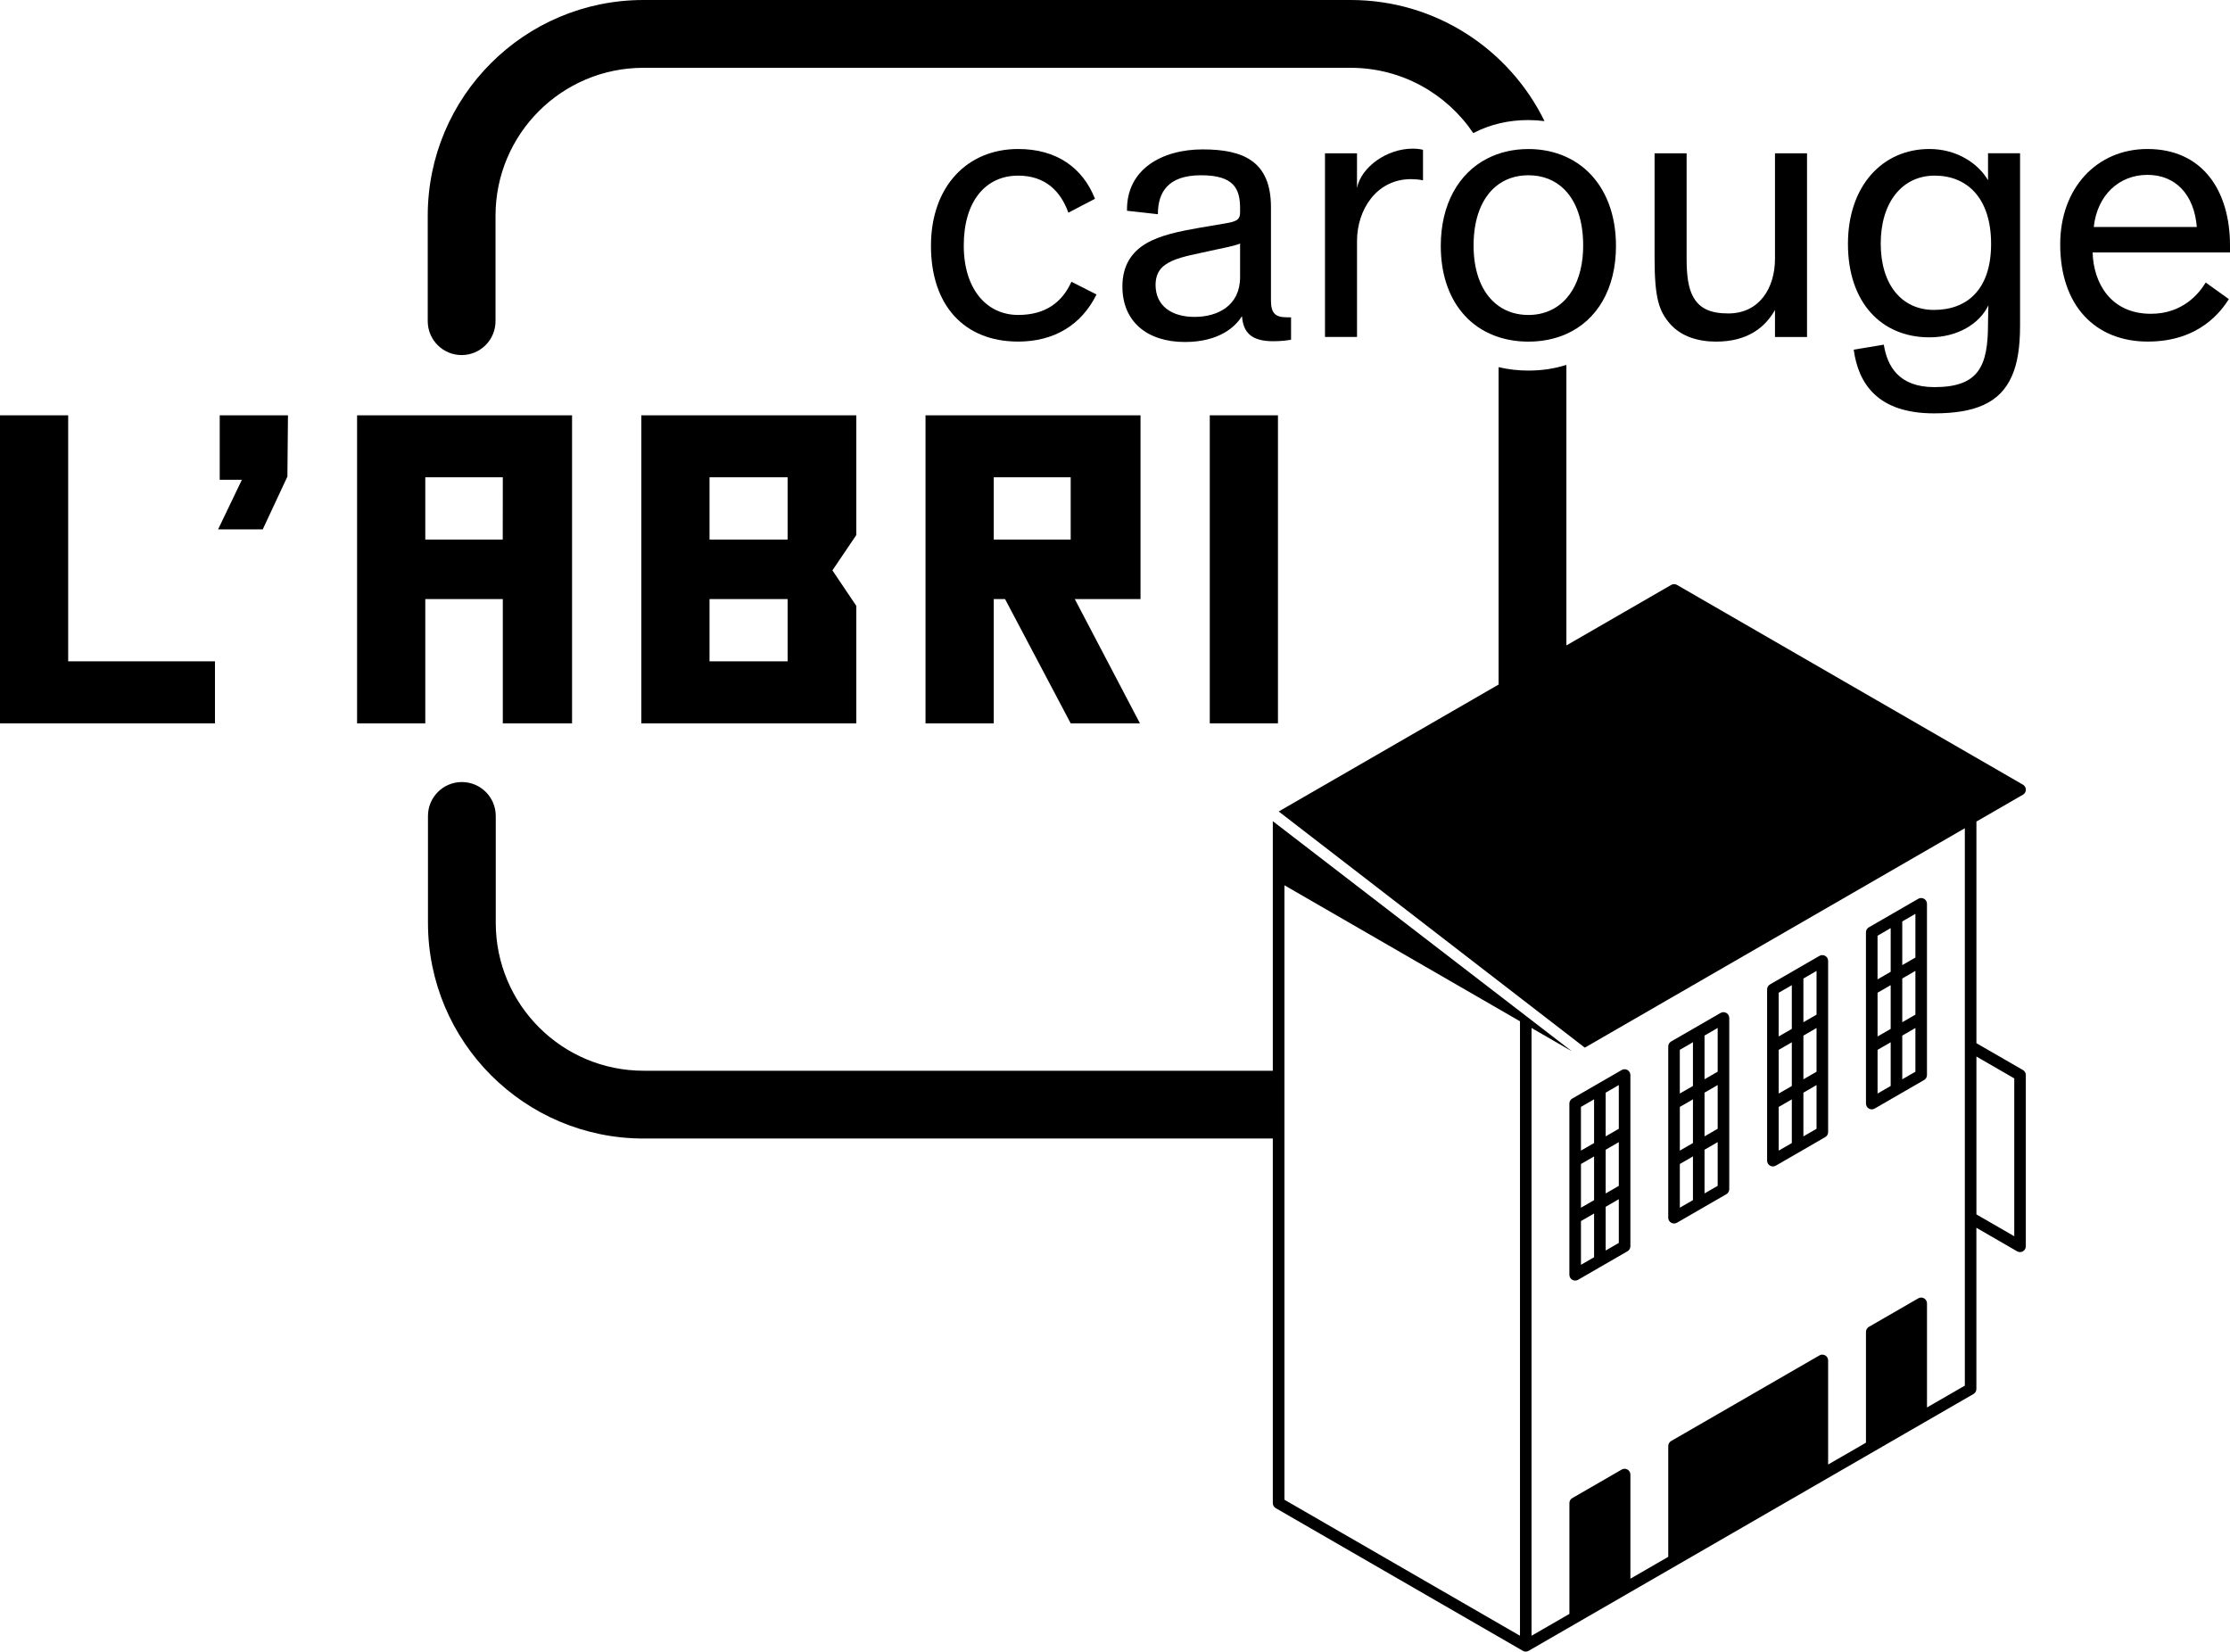 <?xml version="1.0" encoding="UTF-8"?>
<svg id="Calque_1" data-name="Calque 1" xmlns="http://www.w3.org/2000/svg" viewBox="0 0 1077.73 798.19">
  <defs>
    <style>
      .cls-1 {
        stroke-width: 0px;
      }
    </style>
  </defs>
  <path class="cls-1" d="m243,349.58h33.47v-148.87h-103.9v148.87h32.97v-60.06h37.46v60.06Zm-.03-88.82h-37.43v-30.09h37.46l-.03,30.09Z"/>
  <polygon class="cls-1" points="32.95 200.71 0 200.71 0 349.58 103.89 349.58 103.89 319.61 32.95 319.61 32.95 200.71"/>
  <path class="cls-1" d="m413.84,200.71h-103.9v148.87h103.9v-56.77l-11.54-17.16,11.54-17.07v-57.87Zm-33.19,118.9h-37.75v-30.1h37.75v30.1Zm0-58.85h-37.75v-30.09h37.75v30.09Z"/>
  <path class="cls-1" d="m551.2,200.71h-103.91v148.87h32.97v-60.06h5.47l31.72,60.06h33.47l-31.49-60.06h31.77v-88.81Zm-33.75,60.05h-37.19v-30.09h37.19v30.09Z"/>
  <rect class="cls-1" x="584.67" y="200.71" width="32.95" height="148.87"/>
  <polygon class="cls-1" points="106.19 200.71 106.19 231.87 116.9 231.87 105.4 255.84 120.94 255.84 126.98 255.84 138.9 230.32 139.17 200.71 120.94 200.71 106.19 200.71"/>
  <path class="cls-1" d="m492.07,84.88c13.06,0,20.52,7.46,24.25,17.9l12.87-6.71c-5.97-15.11-18.65-24.06-37.12-24.06-24.81,0-42.15,18.28-42.15,46.81s15.85,46.26,42.15,46.26c17.35,0,30.59-8.02,37.86-22.76l-12.12-6.15c-4.48,9.89-12.5,16.04-25.74,16.04-15.11,0-26.3-12.31-26.3-33.57s10.44-33.76,26.3-33.76Z"/>
  <path class="cls-1" d="m623.94,153.34h-2.05c-5.41,0-7.65-1.87-7.65-8.02v-45.14c0-22.2-13.24-27.98-33.01-27.98s-36.93,9.7-36.56,29.66l14.92,1.68c0-10.63,4.85-18.84,20.89-18.84s18.84,6.71,18.84,16.04v1.87c0,3.73-1.87,4.48-7.46,5.41l-12.12,2.05c-9.51,1.68-19.02,3.54-25.92,7.65-6.9,4.1-11.38,10.63-11.38,20.7,0,17.16,12.12,26.86,30.21,26.86,16.79,0,24.62-7.65,27.42-12.31h.19c.56,7.27,4.1,11.94,14.92,11.94,3.92,0,6.9-.37,8.77-.74v-10.82Zm-24.62-19.4c0,13.8-10.82,19.21-22.01,19.21s-18.84-5.41-18.84-15.48c0-4.48,1.68-7.65,4.66-9.7,4.1-2.98,10.44-4.29,17.35-5.78l8.58-1.87c6.53-1.31,8.95-2.05,10.26-2.61v16.23Z"/>
  <path class="cls-1" d="m640.35,74.07v88.78h15.48v-46.44c0-14.92,9.33-29.84,26.11-29.84,1.68,0,3.92.19,5.78.56v-14.73c-1.31-.37-3.36-.56-5.04-.56-12.31,0-24.81,8.77-26.86,19.03v-16.79h-15.48Z"/>
  <path class="cls-1" d="m829.48,165.09c14.92,0,23.5-6.72,28.35-15.29v13.06h15.48v-88.78h-15.48v50.92c0,14.36-7.65,26.48-22.57,26.48-8.39,0-13.99-2.24-17.16-8.39-2.05-3.92-2.98-9.51-2.98-17.91v-51.1h-15.48v50.55c0,19.4,2.05,25.74,7.65,32.08,5.22,5.78,13.06,8.39,22.2,8.39Z"/>
  <path class="cls-1" d="m932.43,163.03c13.62,0,24.25-6.53,28.54-15.48,0,0-.19,5.6-.19,8.95,0,20.52-4.48,30.59-25.93,30.59-17.16,0-22.75-10.07-24.43-20.52l-14.55,2.42c2.24,16.23,11.38,30.78,38.8,30.78,19.58,0,31.89-4.85,37.68-18.09,2.61-5.97,3.92-13.62,3.92-24.25v-83.37h-15.48v13.06c-4.66-8.02-14.92-15.11-28.35-15.11-22.57,0-39.35,17.72-39.35,45.88s16.04,45.14,39.35,45.14Zm2.61-78.15c15.48,0,27.23,10.63,27.23,33.01s-11.94,31.89-27.6,31.89-25.74-12.31-25.74-32.08,10.26-32.83,26.11-32.83Z"/>
  <path class="cls-1" d="m1077.73,118.64c0-26.48-13.24-46.63-39.91-46.63-24.43,0-42.15,18.84-42.15,46.07,0,29.66,16.97,47,42.34,47s35.81-15.29,39.17-20.52l-11.19-8.02c-3.17,5.22-11.01,15.11-26.49,15.11-19.58,0-27.79-15.11-28.16-29.66h66.4v-3.36Zm-65.84-8.95c1.68-15.48,12.31-25.18,25.93-25.18s22.57,9.51,23.87,25.18h-49.8Z"/>
  <path class="cls-1" d="m718.7,76.64c-13.8,7.13-22.39,22.12-22.39,42.2,0,13.18,3.67,24.1,10.14,32.01.92,1.13,1.91,2.2,2.94,3.21,4.13,4.01,9.14,7,14.85,8.85,4.41,1.43,9.23,2.19,14.4,2.19,6.78,0,12.95-1.29,18.37-3.71,14.85-6.62,23.97-21.78,23.97-42.55,0-15.16-4.9-27.43-13.23-35.59-4.23-4.15-9.35-7.22-15.17-9.1-4.29-1.39-8.96-2.12-13.94-2.12-7.41,0-14.13,1.62-19.94,4.62Zm37.38,14.94c.06.06.12.13.18.2,5.63,5.78,8.87,14.94,8.87,26.87,0,2.08-.11,4.08-.31,5.98-.89,8.27-3.65,14.9-7.81,19.59-4.61,5.19-10.94,8-18.37,8-5.48,0-10.37-1.51-14.4-4.38-1.01-.72-1.97-1.52-2.87-2.41-5.78-5.7-9.21-14.82-9.21-26.79,0-13.05,3.94-22.85,10.68-28.49,4.25-3.55,9.61-5.45,15.8-5.45,7.02,0,12.96,2.39,17.43,6.88Z"/>
  <path class="cls-1" d="m758.47,616.09c0,1,.53,1.92,1.4,2.42.43.25.92.37,1.4.37s.97-.12,1.4-.38l23.88-13.79c.87-.5,1.4-1.42,1.4-2.42v-82.75c0-1-.53-1.92-1.4-2.42-.87-.5-1.93-.5-2.8,0l-23.89,13.79c-.87.5-1.4,1.42-1.4,2.42v82.75Zm23.88-42.99l-6.35,3.67v-21.12l6.35-3.67v21.12Zm-11.95,6.9l-6.34,3.66v-21.12s6.34-3.66,6.34-3.66v21.12Zm-6.34,10.12l6.34-3.66v21.13l-6.34,3.66v-21.13Zm18.29,10.56l-6.35,3.67v-21.13l6.35-3.67v21.12Zm0-55.17l-6.35,3.67v-21.12l6.35-3.67v21.12Zm-11.95-14.23v21.12l-6.35,3.66v-21.12s6.35-3.67,6.35-3.67Z"/>
  <path class="cls-1" d="m807.65,590.93c.43.25.92.37,1.4.37s.97-.12,1.4-.38l23.88-13.79c.87-.5,1.4-1.42,1.4-2.42v-82.75c0-1-.53-1.92-1.4-2.42-.87-.5-1.93-.5-2.8,0l-23.89,13.79c-.87.5-1.4,1.42-1.4,2.42v82.75c0,1,.54,1.92,1.41,2.42Zm22.48-45.42l-6.35,3.67v-21.12l6.35-3.67v21.12Zm-11.95,6.9l-6.34,3.66v-21.12s6.34-3.66,6.34-3.66v21.12Zm-6.34,10.12l6.34-3.66v21.12l-6.34,3.66v-21.12Zm18.29,10.56l-6.35,3.67v-21.12l6.35-3.67v21.12Zm0-55.17l-6.35,3.67v-21.12l6.35-3.67v21.12Zm-11.95-14.22v21.12l-6.35,3.66v-21.12s6.35-3.67,6.35-3.67Z"/>
  <path class="cls-1" d="m855.43,563.35c.43.25.92.37,1.4.37s.97-.12,1.4-.38l23.88-13.79c.87-.5,1.4-1.42,1.4-2.42v-82.75c0-1-.53-1.92-1.4-2.42-.87-.5-1.93-.5-2.8,0l-23.89,13.79c-.87.5-1.4,1.42-1.4,2.42v82.75c0,1,.54,1.92,1.41,2.42Zm22.48-45.41l-6.35,3.67v-21.12l6.35-3.67v21.12Zm-11.95,6.9l-6.34,3.66v-21.12s6.34-3.66,6.34-3.66v21.12Zm-6.34,10.12l6.34-3.66v21.12l-6.34,3.66v-21.12Zm18.29,10.56l-6.35,3.67v-21.12l6.35-3.67v21.12Zm0-55.17l-6.35,3.67v-21.12l6.35-3.67v21.12Zm-11.95-14.23v21.12l-6.35,3.66v-21.12s6.35-3.67,6.35-3.67Z"/>
  <path class="cls-1" d="m901.8,478.52v54.82c0,1,.54,1.92,1.4,2.42.43.25.92.37,1.4.37s.97-.12,1.4-.38l23.88-13.79c.87-.5,1.4-1.42,1.4-2.42v-82.75c0-1-.53-1.92-1.4-2.42-.87-.5-1.93-.5-2.8,0l-23.89,13.79c-.87.5-1.4,1.42-1.4,2.42v27.3s0,.64,0,.64Zm23.89,11.83l-6.35,3.67v-21.14l6.35-3.67v21.14Zm-11.95,6.9l-6.34,3.66v-21.14s6.34-3.67,6.34-3.67v21.14Zm-6.34,10.12l6.34-3.66v21.12l-6.34,3.66v-21.12Zm18.29,10.56l-6.35,3.67v-21.12l6.35-3.67v21.12Zm0-55.18l-6.35,3.67v-21.11l6.35-3.67v21.11Zm-11.95-14.21v21.11l-6.35,3.67v-21.11s6.35-3.67,6.35-3.67Z"/>
  <path class="cls-1" d="m738.65,58.03c2.64,0,5.23.17,7.79.5C729.49,23.88,693.92,0,652.75,0h-341.76c-57.58,0-104.27,46.68-104.27,104.27v50.95c0,9.05,7.34,16.38,16.38,16.38s16.38-7.34,16.38-16.38v-50.95c0-39.49,32.01-71.5,71.5-71.5h341.76c24.69,0,46.44,12.53,59.28,31.57.09-.04.17-.09.25-.14,7.94-4.1,16.81-6.18,26.36-6.18Z"/>
  <path class="cls-1" d="m979.06,519.55c0-1-.53-1.92-1.4-2.42l-22.48-12.98v-107.11l22.49-12.98c.87-.5,1.4-1.42,1.4-2.42s-.53-1.92-1.4-2.42l-167.2-96.54c-.87-.5-1.93-.5-2.8,0l-50.65,29.24v-135.58c-5.75,1.83-11.9,2.75-18.37,2.75-4.97,0-9.8-.56-14.4-1.66v65.16h0v88.24l-106.26,61.34,147.93,114.14,183.66-106.04v105.46s0,.02,0,.03v82.75s0,.02,0,.03v81.1l-18.29,10.56v-50.32c0-1-.53-1.92-1.4-2.42-.87-.5-1.93-.5-2.8,0l-23.89,13.79c-.87.5-1.4,1.42-1.4,2.42v53.55l-18.29,10.56v-50.32c0-1-.53-1.92-1.4-2.42-.87-.5-1.93-.5-2.8,0l-71.67,41.38c-.87.5-1.4,1.42-1.4,2.42v53.55l-18.29,10.56v-50.32c0-1-.53-1.92-1.4-2.42-.87-.5-1.93-.5-2.8,0l-23.88,13.79c-.87.5-1.4,1.42-1.4,2.42v53.55s-18.3,10.56-18.3,10.56v-222.71s0-71.02,0-71.02l19.53,11.28-144.57-111.22v120.61s-304.06,0-304.06,0c-39.48,0-71.48-32-71.48-71.48v-51.66c0-9.05-7.33-16.38-16.38-16.38s-16.38,7.33-16.38,16.38v51.66c0,57.57,46.67,104.24,104.24,104.24h304.06v176.2c0,1,.53,1.92,1.4,2.42l119.44,68.96c.43.25.92.38,1.4.38s.97-.12,1.4-.38l23.89-13.79,23.89-13.79,23.89-13.79,71.67-41.38,23.88-13.79s0,0,0,0l23.89-13.79s0,0,0,0l23.88-13.79c.87-.5,1.4-1.42,1.4-2.42v-77.9l19.69,11.37c.43.25.92.37,1.4.37s.97-.12,1.4-.38c.87-.5,1.4-1.42,1.4-2.42v-82.75Zm-244.47-25.97v17s0,57.24,0,57.24v222.71s-113.84-65.73-113.84-65.73v-174.58s0-32.76,0-32.76v-89.62s17.37,10.03,17.37,10.03l76.4,44.11,20.07,11.59h0Zm220.59,93.32v-76.29l18.29,10.56v76.29s-18.29-10.56-18.29-10.56Z"/>
</svg>